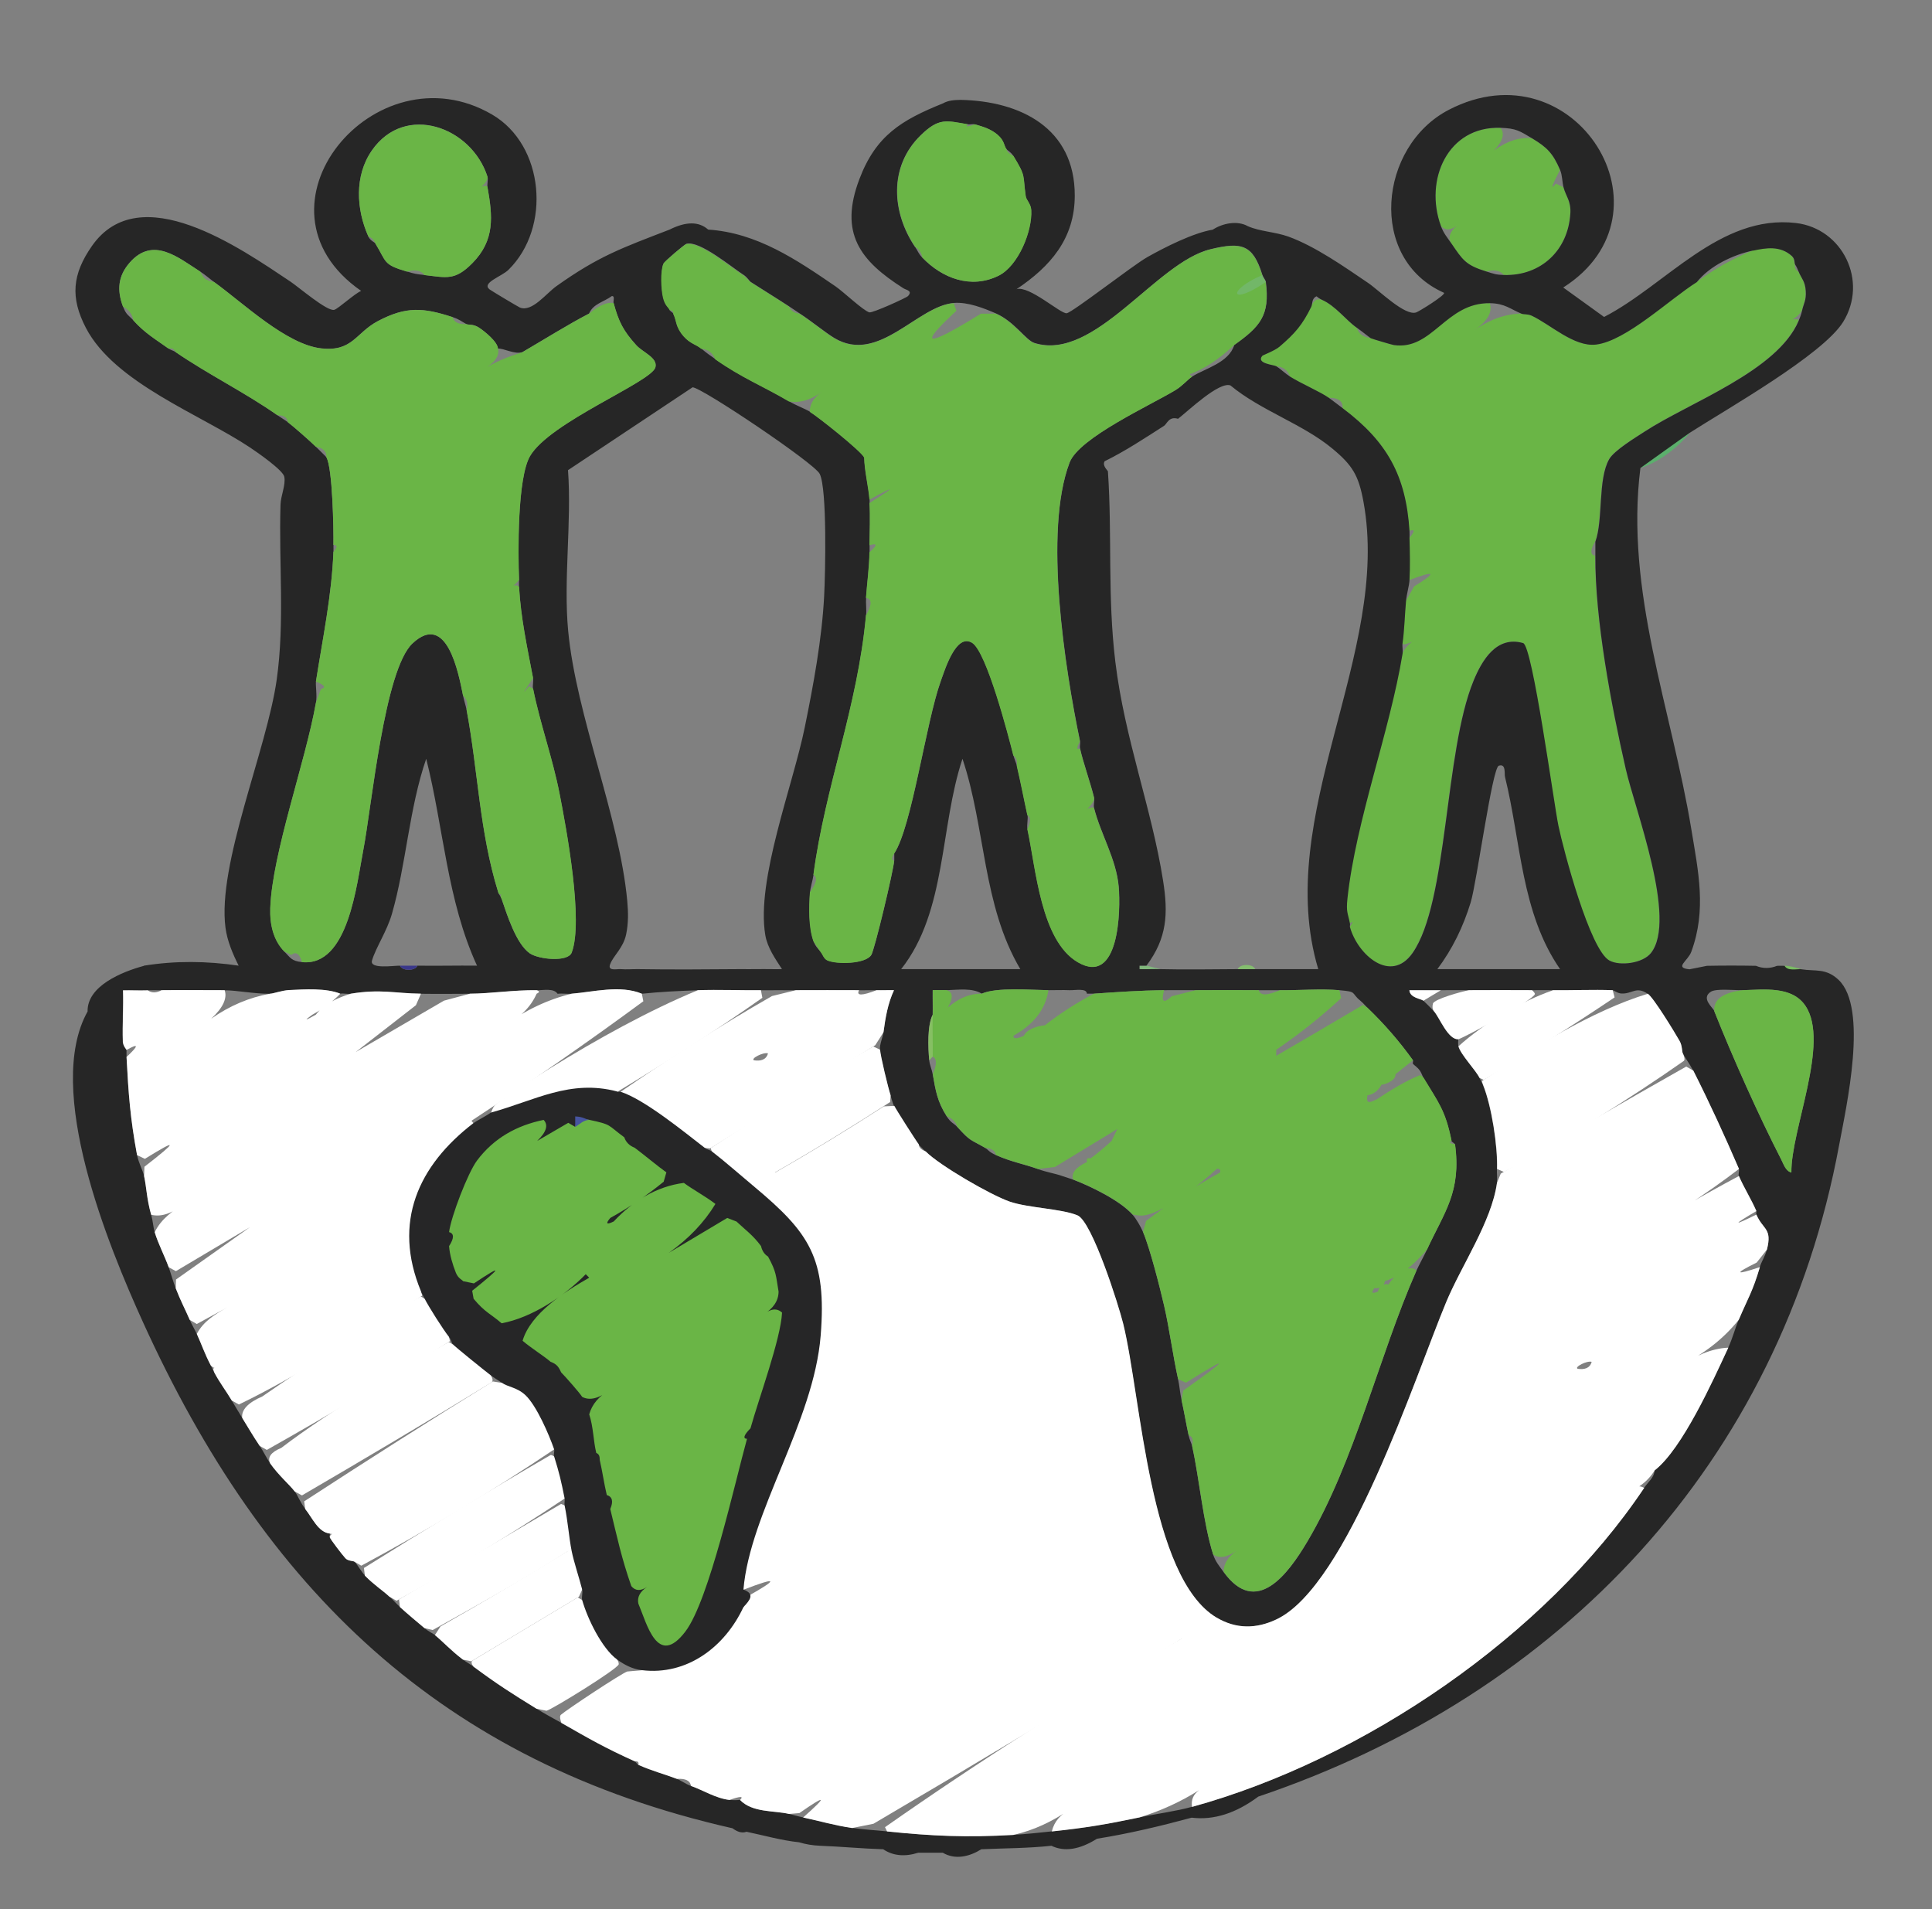 <?xml version="1.0" encoding="UTF-8"?>
<svg id="Livello_1" data-name="Livello 1" xmlns="http://www.w3.org/2000/svg" viewBox="0 0 244.15 241.26">
  <rect x="0" y="0" width="244.15" height="241.26" fill="#808080" stroke="none"/>
  <defs>
    <style>
      .cls-1 {
        fill: #5baf6c;
      }

      .cls-2 {
        fill: #84be6e;
      }

      .cls-3 {
        fill: #34307e;
      }

      .cls-4 {
        fill: #86bf63;
      }

      .cls-5 {
        fill: #fff;
      }

      .cls-6 {
        fill: #262626;
      }

      .cls-7 {
        fill: #6ab546;
      }

      .cls-8 {
        fill: #262627;
      }

      .cls-9 {
        fill: #39378b;
      }

      .cls-10 {
        fill: #4755a0;
      }

      .cls-11 {
        fill: #404a99;
      }

      .cls-12 {
        fill: #72b768;
      }

      .cls-13 {
        fill: #80b77b;
      }

      .cls-14 {
        fill: #79bc62;
      }
    </style>
  </defs>
  <path class="cls-11" d="M132.93,233.2c1.56-.17,4.08-.62,5.76-.89"/>
  <path class="cls-3" d="M92.62,230.98c.6.14,1.23.33,1.77.44"/>
  <g>
    <path class="cls-13" d="M144.89,122.02l1.77.44c-.88-.02-1.77.02-2.66,0v-.43s.88,0,.88,0Z"/>
    <g>
      <g>
        <path class="cls-1" d="M213.54,54.69c-1.51,1.87-3.9,3.71-6.2,4.43.33-1.5,4.87-3.58,6.2-4.43Z"/>
        <path class="cls-7" d="M226.83,33.43c-.04.44.11.74.44.89.36.89.83,1.17.9,2.46.07,1.16-.26,1.54-.46,2.42-.47.98-2.04,1.75-3.1,2-.15.03,2.63-1.4,2.66-.67-2.7,6.36-13.79,10.3-19.45,13.99-1.16.76-3.85,2.39-4.49,3.49-1.47,2.54-.74,7.62-1.75,10.43-.64,1.06-.64,1.66,0,1.77-.05,8.08,2,18.86,3.84,26.94,1.17,5.15,6.54,19.04,3.18,23.27-1.02,1.29-3.91,1.68-5.25.94-2.47-1.37-5.8-13.97-6.44-17.03-.58-2.78-3.27-22.74-4.46-23.08-3.36-.95-5.2,2.18-6.27,4.78-3.7,9-3.2,27.94-7.7,34.38-2.75,3.93-6.92.25-7.91-3.26.44-.69.44-.84,0-.44-.26-1.36-.51-1.42-.32-3.2,1.07-9.9,5.34-21.05,6.96-30.9.55-1.42,2.97-2.79,4.43-3.54.23-.12-4.16,3.03-4.43,2.21.23-1.56.3-3.67.44-5.32l1.05-1.86c2.93-1.8,2.73-2.06-.61-.8.09-1.69.05-3.61,0-5.32.73-.86.73-1.15,0-.89-.44-7.01-2.82-11.29-8.42-15.5.07-.88-.52-1.33-1.77-1.33-1.12-.77-3.44-1.76-4.87-2.66-.3-.82-.89-1.26-1.77-1.33-.3-.19-2.6-.33-1.77-1.32.08-.09,1.57-.64,2.17-1.15,1.95-1.66,2.89-2.75,4.02-5.05.31-.78.75-1.07,1.33-.89,1.75.77,3.09,2.62,4.43,3.54.41.9.69,1.1,1.77,1.33.16.08,2.67.83,2.91.86,4.9.71,6.55-5.38,12.15-5.29.37,1.15-.29,2.31-2,3.46,1.97-1.39,3.96-2.1,5.99-2.13.27.11.78.02,1.28.25,2.35,1.09,5.34,3.98,8.13,3.65,3.81-.45,9.31-5.75,12.74-7.89,2.18-1.63,4.54-2.96,7.09-3.99,1.62-.34,3.42-.65,4.88.67.45.4.31.92.43,1.1Z"/>
        <path class="cls-7" d="M189.62,16.15c.57.74.3,1.69-.82,2.87,1.63-1.2,3.23-1.72,4.8-1.54,1.9,1.13,2.64,1.88,3.54,3.99-1.06,2.03-1.23,2.61-.51,1.72l.95.49c.29,1.12.94,1.7.86,3.26-.26,4.67-3.71,7.94-8.39,7.81-.45-.56-1.19-.71-2.21-.44-2.65-.81-3-1.47-4.43-3.54-.45-.75-.2-1.52.75-2.32-.81.68-1.5.71-2.07.11-2.13-5.82.87-12.64,7.53-12.4Z"/>
      </g>
      <g>
        <path class="cls-6" d="M18.2,122.02c4.04-.64,7.9-.59,11.96,0-.74-1.47-1.44-3.12-1.66-4.76-1.08-8.03,5.23-22.56,6.47-31.39,1.03-7.3.25-14.75.48-22.11.04-1.16.67-2.45.48-3.51-.15-.83-3.37-3.06-4.31-3.69-6.31-4.21-17.13-8.17-20.76-15.12-2-3.84-1.73-6.79.76-10.36,6.05-8.65,18.75.28,25.05,4.48,1.08.72,4.69,3.83,5.57,3.59.51-.14,2.57-2.05,3.4-2.39-15.17-10.53,1.77-30.9,16.54-22.29,6.63,3.86,7.5,14.31,2.07,19.63-.87.85-3.44,1.64-2.38,2.47.22.17,3.64,2.22,3.85,2.3,1.53.58,3.27-1.76,4.58-2.7,5.39-3.84,8.33-4.84,14.32-7.16,2.08-1.04,3.7-1.04,4.87,0,6.18.41,11.15,3.79,16.09,7.17,1.02.7,3.5,3.07,4.28,3.29.4.11,4.7-1.85,4.88-2.05.64-.69-.21-.76-.57-.99-5.48-3.48-8.16-6.96-5.57-13.79,2.09-5.53,5.34-7.47,10.57-9.58.68-.39,1.45-.42,2.21-.44,7.57.15,14.46,3.56,14.44,12.11-.01,5.44-3.1,8.96-7.36,11.81,1.61-.49,5.59,3.15,6.34,3.04s8.36-6.06,10.19-7.09c2.23-1.26,5.8-3.06,8.27-3.47,1.24-.81,3.1-1.19,4.43-.44,1.51.67,3.46.72,5.11,1.31,3.39,1.22,7.08,3.82,10.09,5.86,1.4.95,4.63,4.2,6.07,3.73.35-.11,3.73-2.2,3.53-2.48-9.7-4.3-8.26-18.52.59-23.12,15.94-8.28,29.22,13.06,14.47,22.45l5.16,3.72c7.81-4.02,14.63-13,24.25-11.87,5.9.7,9.15,7.35,5.96,12.5-2.58,4.16-14.8,11.06-19.42,14.03l-6.2,4.43c-1.96,15.58,3.94,30.51,6.43,45.61.89,5.38,1.95,10.23,0,15.52-.43,1.17-2.21,2.02-.23,2.21l2.21-.44c2.06-.04,4.15-.04,6.2,0,.85.37,1.81.35,2.66,0,.29.01.59-.02.89,0l2.21.44c1.72.28,3.06-.18,4.66,1.32,3.8,3.58,1,15.99.08,20.92-7.44,40.08-35.2,69.4-73.4,82.3-2.83,2.11-5.63,3-8.42,2.66-3.92,1.06-7.94,2.02-11.96,2.66-2.21,1.39-4.13,1.68-5.76.89-2.95.32-5.9.31-8.86.44-1.46.92-3.28,1.38-4.87.44-1.03,0-2.07.01-3.1,0-1.72.54-3.2.39-4.43-.44-2.69-.08-5.3-.34-7.97-.44-.95-.04-1.84-.19-2.66-.44-2.27-.24-4.43-.87-6.64-1.33-.64.24-1.26-.06-1.77-.44-36.82-8.33-59.19-30.27-74.49-63.93-4.39-9.65-12.52-29.44-7.01-39.28-.07-3.23,4.36-5.02,7.09-5.76ZM115.65,31.21c.32.47.41.83.89,1.33,2.51,2.62,6.13,4.01,9.62,2.31,2.51-1.23,4.3-5.65,4.15-8.3-.04-.81-.63-1.26-.7-1.77-.38-2.74.07-2.42-1.56-5.08-.32-.52-.68-.63-.89-.89-.3-.37-.21-1.01-1.1-1.78-.83-.72-1.85-1.04-2.89-1.32-.24-.07-.61.05-.89,0-2.74-.47-3.64-.85-5.93,1.38-4.08,3.96-3.66,9.77-.71,14.13ZM46.55,29.88c.24.55.78.71.89.89,1.43,2.33.93,2.65,3.99,3.54,1.01.3,1.14.32,2.21.44,2.81.32,3.84.73,6.04-1.49,2.9-2.92,2.57-5.96,1.93-9.59-.07-.4.1-1,0-1.33-2-6.31-10.42-9.39-14.62-3.33-2.22,3.2-1.97,7.43-.44,10.86ZM182.09,28.56c.34.93.81,1.46,1.33,2.21,1.43,2.08,1.78,2.73,4.43,3.54.9.28,1.18.41,2.21.44,4.68.13,8.13-3.14,8.39-7.81.09-1.57-.57-2.14-.86-3.26-.18-.68-.15-1.53-.44-2.21-.91-2.11-1.65-2.86-3.54-3.99-1.59-.94-1.99-1.26-3.99-1.33-6.66-.23-9.66,6.58-7.53,12.4ZM84.65,39.19c.07.17.37.3.44.44.46.92.26,1.66,1.33,2.87.82.93,1.55,1.01,2.21,1.55.71.59,1.04.82,1.77,1.33,3.33,2.34,6.04,3.4,9.3,5.32.95.56,2,.93,2.66,1.33,1.02.62,6.49,4.96,6.86,5.77.04,1.69.56,3.75.67,5.31.01.15,0,.3,0,.44.11,1.71.02,3.59,0,5.32,0,.3,0,.59,0,.89-.03,1.94-.3,3.82-.44,5.76-.05.73.07,1.49,0,2.21-1.05,11.55-5.18,21.7-6.64,32.78-.1.75-.4,1.6-.44,2.21-.13,1.98-.19,4.36.44,6.2.22.63.49.87.89,1.33.27.32.4.89.88,1.1,1.15.51,4.78.47,5.53-.68.42-.65,2.82-10.72,2.9-11.94.02-.29-.01-.59,0-.89,2.25-3.42,4.01-16.6,5.89-21.8.51-1.4,1.94-6.13,3.98-4.81,1.82,1.17,4.55,11.64,5.19,14.21.13.54.37,1.02.44,1.33.47,1.98.89,4.22,1.33,6.2.11.51-.11,1.26,0,1.77,1.08,4.98,1.68,14.13,6.4,16.85,5.2,3.01,5.4-6.53,5.14-9.56-.31-3.5-2.28-6.63-3.12-9.95-.09-.37.09-.95,0-1.33-.49-1.98-1.41-4.5-1.77-6.2-.06-.27.06-.62,0-.89-1.91-9.23-4.62-26.5-1.32-35.21,1.2-3.16,10.28-7.27,13.41-9.18.86-.52,1.53-1.33,2.08-1.69,1.58-1.01,4.63-1.72,5.32-3.99,3.2-2.28,4.56-3.7,3.99-7.97-.03-.24-.35-.6-.44-.89-1.19-3.84-2.61-4.2-6.56-3.24-6.91,1.68-14.59,14.2-22.22,11.85-1.12-.34-2.53-2.7-4.88-3.73-1.54-.67-3.57-1.47-5.32-1.33-4.64.36-9.53,7.81-15.14,4.41-1.12-.68-2.88-2.13-4.35-3.08-.44-.29-.88-.59-1.33-.89-1.6-1.05-3.3-2.09-4.87-3.1-.15-.1-.41-.58-.89-.89-1.45-.92-5.55-4.37-7.22-3.93-.22.06-2.75,2.19-2.88,2.48-.41.95-.3,3.26-.05,4.29s.68,1.19.85,1.59ZM221.52,31.66c-2.49.53-5.45,1.92-7.09,3.99-3.43,2.15-8.93,7.44-12.74,7.89-2.78.33-5.78-2.56-8.13-3.65-.5-.23-1.01-.14-1.28-.25-1.38-.56-2.09-1.3-3.99-1.33-5.6-.09-7.25,6-12.15,5.29-.23-.03-2.75-.78-2.91-.86-.1-.05-1.33-1.03-1.77-1.33-1.34-.92-2.67-2.77-4.43-3.54-.24-.11-.46-.26-.66-.43-.64.29-.49.96-.66,1.32-1.13,2.31-2.08,3.39-4.02,5.05-.6.51-2.09,1.06-2.17,1.15-.83.99,1.47,1.13,1.77,1.32.55.34,1.12.92,1.77,1.33,1.44.89,3.76,1.88,4.87,2.66.48.34,1.24.93,1.77,1.33,5.59,4.21,7.98,8.49,8.42,15.5.02.29,0,.59,0,.89.05,1.71.09,3.62,0,5.32-.04.73-.36,1.71-.44,2.66-.15,1.64-.21,3.76-.44,5.32-.06.42.07.92,0,1.33-1.62,9.85-5.89,21.01-6.96,30.9-.19,1.78.06,1.85.32,3.2.03.15-.04.31,0,.44.99,3.51,5.16,7.18,7.91,3.26,4.5-6.43,4-25.38,7.7-34.38,1.07-2.61,2.91-5.74,6.27-4.78,1.19.34,3.88,20.3,4.46,23.08.64,3.07,3.97,15.67,6.44,17.03,1.34.74,4.23.35,5.25-.94,3.36-4.23-2.01-18.12-3.18-23.27-1.84-8.08-3.89-18.86-3.84-26.94,0-.59,0-1.18,0-1.77,1.01-2.8.29-7.89,1.75-10.43.63-1.1,3.32-2.73,4.49-3.49,5.66-3.69,16.76-7.63,19.45-13.99.19-.46.33-.84.44-1.33.2-.88.53-1.25.46-2.42-.08-1.28-.54-1.57-.9-2.46-.14-.35-.23-.56-.44-.89-.12-.18.01-.7-.43-1.1-1.47-1.32-3.26-1.02-4.88-.67ZM15.55,38.74c.39,1.06.72,1.1,1.33,1.77,1.43,1.58,2.76,2.35,4.43,3.54.26.18.62.26.89.44,4.16,2.85,8.77,5.11,12.85,7.97.44.31.96.61,1.33.89.71.53,2.87,2.44,3.54,3.1.24.24,1.28,1.25,1.33,1.33.78,1.35.92,9.1.89,11.07,0,.29.01.59,0,.89-.22,5.53-1.37,10.97-2.21,16.39-.07.47.16,1.77,0,2.66-1.32,7.46-5.52,19-5.77,25.94-.07,2.04.38,4.08,1.78,5.51.77.79.89,1.19,2.21,1.33,5.87.62,6.93-9.87,7.76-14.16,1.06-5.47,2.66-22.77,6.22-26.11,4.34-4.06,5.81,3.72,6.39,6.61.13.67.36,1.32.44,1.77,1.45,7.66,1.62,15.38,3.99,23.03.09.3.34.58.44.89.67,1.93,1.82,5.65,3.55,6.86,1.12.78,4.83,1.14,5.3-.09,1.51-3.95-.65-15.55-1.53-20.08s-2.46-8.84-3.35-13.27c-.08-.4.08-.93,0-1.33-.73-3.85-1.55-7.58-1.77-11.52-.02-.29.01-.59,0-.89-.14-3.48-.22-12.91,1.39-15.66,2.54-4.32,15.33-9.34,15.84-11.21.33-1.21-1.59-1.89-2.41-2.79-1.65-1.82-2.23-2.97-2.87-5.33-.07-.27.21-.9-.22-.88-.99.74-2.36.96-2.88,2.21-2.51,1.29-5.87,3.39-8.42,4.87-.95.34-2.43-.52-3.1-.44-.02-.84-1.7-2.21-2.43-2.68s-1.31-.29-1.55-.42c-.69-.36-.79-.56-1.77-.89-3.66-1.19-5.84-1.39-9.44.52-2.79,1.48-3.17,3.87-7.12,3.44-4.42-.48-9.87-5.72-13.56-8.39-.6-.44-1.13-.92-1.77-1.33-2.76-1.76-5.94-4.48-8.88-1.13-1.5,1.7-1.64,3.47-.86,5.56ZM158.62,122.46c2.65-.02,5.32.01,7.97,0-5.8-19.39,9.25-39.9,5.71-59.08-.61-3.29-1.36-4.57-3.93-6.7-3.76-3.12-9.07-4.81-12.88-7.98-1.44-.51-5.32,3.21-6.62,4.22-1.15-.36-1.4.65-1.77.89-2.44,1.56-4.89,3.19-7.5,4.47-.36.55.41,1.18.41,1.29.55,8.08-.07,15.76.94,24.08,1.18,9.72,4.59,18.49,6.03,27.63.66,4.17.51,7.26-2.1,10.74h-.88s0,.44,0,.44c.88.03,1.77-.02,2.66,0,3.23.08,6.51.01,9.74,0,.74,0,1.48,0,2.21,0ZM95.72,122.46c1.03-.02,2.07.02,3.1,0-.85-1.32-1.84-2.71-2.11-4.31-1.17-6.99,3.49-18.87,4.99-26.25,1.09-5.34,2.17-11.16,2.45-16.6.15-2.82.39-13.5-.56-15.42-.67-1.36-14.99-10.97-16.07-10.94l-15.74,10.47c.48,6.55-.59,13.85.02,20.3,1.02,10.76,6.49,23.5,7.47,34.16.13,1.41.15,2.78-.14,4.18-.36,1.74-1.58,2.66-2.01,3.75-.39.96.8.62,1.32.66.73.06,1.48-.01,2.21,0,4.27.07,8.58.03,12.85,0,.74,0,1.48.01,2.21,0ZM52.75,122.02c2.5.04,5.02-.03,7.53,0-3.79-8.25-4.22-17.44-6.42-26.14-2.17,6.3-2.51,13.24-4.33,19.59-.63,2.2-2.03,4.24-2.52,5.9-.33,1.12,2.73.64,3.53.65.29.7,1.92.7,2.21,0ZM128.94,122.46c-4.79-8.08-4.39-17.9-7.31-26.58-2.88,8.65-1.99,19.29-7.75,26.58h15.06ZM181.65,122.46h15.5c-4.94-7.13-4.94-16.14-6.96-24.29-.1-.4.16-1.73-.79-1.41-.83.29-2.77,14.73-3.55,17.28-.94,3.06-2.29,5.86-4.21,8.42ZM15.99,132.65c.01.29-.02.59,0,.89.25,4.7.46,7.69,1.33,12.4.19,1.01.74,1.97.89,2.66.32,1.46.31,2.81.89,4.87.23.82.28,1.69.44,2.21.46,1.51,1.25,2.97,1.77,4.43.31.87.56,1.8.89,2.66.6,1.56,1.18,2.62,1.77,3.99.27.62.61,1.18.89,1.77.63,1.37.95,2.42,1.77,3.99.15.29.29.6.44.89.73,1.37,1.56,2.43,2.21,3.54.44.75.87,1.47,1.33,2.21.78,1.26,1.33,2.22,2.21,3.54.48.71.88,1.58,1.33,2.21,1.04,1.49,2.43,2.67,3.1,3.54.35.46.74,1.48,1.33,2.21.9,1.12,1.64,2.94,3.1,3.1.03.14-.04.31,0,.44.08.3,1.63,2.3,1.99,2.68.33.36,1.04.33,1.12.42.45.5.87,1.31,1.33,1.77,1.19,1.2,2.23,1.85,3.1,2.66.43.4.8.85,1.33,1.33,1.05.95,2.08,1.8,3.1,2.66.6.51,1.09.69,1.33.89,1.08.89,1.99,1.92,3.54,3.1.47.36.93.59,1.33.89,3.1,2.29,4.73,3.32,7.97,5.32,1.14.7,2.02,1.16,3.1,1.77,3.56,2.03,5.43,3.12,9.3,4.87.14.06.28.37.44.44,1.84.82,3.19,1.13,4.87,1.77.52.2,1.1.65,1.77.89,1.55.54,3.17,1.58,4.87,1.77.37.04.97.05,1.33,0,1.57,1.64,4.33,1.32,6.2,1.77.6.14,1.15.31,1.77.44,2.15.45,3.81.97,6.2,1.33,1.44.21,2.98.29,4.43.44,5.74.59,10.07.78,15.95.44,1.64-.09,3.24-.27,4.87-.44,4.27-.45,6.89-.9,11.07-1.77,2.05-.43,4.71-.79,6.64-1.33,21.68-5.97,44.64-21.61,57.14-40.31.49-.73,1.26-1.26,1.33-2.21,3.49-2.73,7.35-11.3,9.3-15.5.58-1.25.85-2.42,1.33-3.54,1.12-2.64,1.76-3.58,2.66-6.64.2-.69.66-1.32.89-2.21.71-2.73-.5-2.48-1.33-4.43-.05-.13.05-.32,0-.44-.67-1.53-1.58-2.95-2.21-4.43-.09-.21.09-.68,0-.89-1.8-4.17-3.71-8.34-5.76-12.4-.42-.84-.94-1.5-1.33-2.21-.12-.22-.05-.93-.41-1.57-.62-1.09-3.28-5.46-4.02-5.96-1.46-.99-1.95.04-3.31-.03-.5-.02-.95-.41-1.12-.42-2.5-.09-5.03.03-7.53,0-.89-.01-1.77,0-2.66,0-2.65-.01-5.32-.02-7.97,0-1.18,0-2.36-.01-3.54,0-1.33.02-2.66-.02-3.99,0,.06.98,1.5,1.08,1.77,1.32s1.06,1.04,1.33,1.33c.7.77,1.76,3.63,3.1,3.54-.04.11-.04.73,0,.89.26,1.03,2.2,3.03,2.66,3.99.14.29.35.66.44.89,1.09,2.7,1.87,7.73,1.77,10.63-.02.57.07,1.23,0,1.77-.67,4.89-4.48,10.43-6.42,15.07-3.92,9.4-12.45,35.88-21.47,40.1-2.55,1.19-5.08,1.22-7.55-.24-8.53-5.06-9.53-27.84-11.81-37.13-.58-2.36-3.93-12.93-5.78-13.71-2-.84-6.22-.93-8.55-1.73-2.46-.85-8.89-4.59-10.63-6.34-.23-.23-.77-.74-.89-.89-.34-.43-2.89-4.43-3.1-4.87-.14-.3-.31-.94-.44-1.33-.3-.93-1.29-4.99-1.33-5.76s.35-1.49.44-2.21c.24-1.8.54-3.65,1.33-5.31-.73-.03-1.48.02-2.21,0s-1.48,0-2.21,0c-2.65-.02-5.32,0-7.97,0-1.47,0-2.96-.02-4.43,0-2.65.03-5.33-.09-7.97,0-2.38.08-4.72.19-7.09.44-2.73-1.14-6.17-.21-8.86,0-.58.04-1.2-.07-1.77,0-.48-.74-1.82-.43-2.66-.44-2.87-.03-5.89.43-8.42.44-2.06.01-4.14.03-6.2,0-3.37-.04-5.04-.62-8.86,0-.41.07-.99-.1-1.33,0-1.79-.73-4.51-.55-6.45-.46-.93.04-2.03.46-2.41.46-1.99.02-4.21-.44-5.76-.44-2.65,0-5.32-.03-7.97,0-.59,0-1.18-.02-1.77,0-1.03.03-2.07-.03-3.1,0,.07,2.14-.09,4.31-.02,6.46.02.58.46,1.01.46,1.07ZM117.87,128.22c-.7,1.35-.6,4.12-.44,5.76.05.56.34,1.19.44,1.77.37,2.1.57,3.43,1.77,5.32.51.81.91.87,1.33,1.33,1.74,1.91,1.55,1.5,3.54,2.66.38.22.42.48,1.33.89,1.95.88,3.48,1.11,5.32,1.77,1.15.42,2.2.56,3.1.89.46.16.96.3,1.33.44,2.25.86,5.93,2.64,7.53,4.43.48.54,1.04,1.53,1.33,2.21.88,2.08,2.13,7.02,2.66,9.3.66,2.85,1.1,6.23,1.77,9.3.17.78.23,1.68.44,2.66.32,1.46.57,2.96.89,4.43.13.59.38,1.05.44,1.33.92,4.2,1.39,9.75,2.66,13.73.28.88.81,1.49,1.33,2.21,4.11,5.68,8.1.32,10.56-3.83,6.04-10.17,9-23.36,13.8-34.26.36-.81.89-1.72,1.33-2.66,2.19-4.74,4.35-7.25,3.54-13.29-.02-.13-.42-.32-.44-.44-.78-3.9-1.68-4.87-3.54-7.97-.15-.25-.22-.56-.44-.89-.32-.48-.75-.7-.89-.89-.07-.1.07-.35,0-.44-1.75-2.44-3.61-4.57-5.76-6.64-.3-.29-.48-.55-.89-.89-1.25-1.03-.33-1.13-2.66-1.33s-5.1.03-7.53,0c-.89,0-1.77,0-2.66,0-2.65-.02-5.32-.02-7.97,0-1.33,0-2.66-.02-3.99,0-3.07.04-5.86.23-8.86.44-.09,0-.68,0-.89,0-.01-.73-1.49-.41-2.21-.44-.88-.04-1.77.01-2.66,0-2.24-.03-6.58-.39-8.42.44-1.18-.76-3-.48-4.43-.44-.59.01-1.19-.02-1.77,0-.02,1.03.03,2.07,0,3.1ZM216.64,127.78c2.35,5.91,5.58,13.12,8.47,18.77.3.59.55,1.43,1.27,1.61-.08-5.36,4.9-16.41,1.78-21.06-1.71-2.54-5.25-2.04-7.97-1.98-1.01.02-3.33-.24-4,.2-1.27.84.27,1.98.46,2.45Z"/>
        <g>
          <path class="cls-7" d="M25.29,34.31c.49.87.62,1.1,1.77,1.33,3.69,2.66,9.14,7.91,13.56,8.39,3.94.43,4.33-1.96,7.12-3.44,3.6-1.91,5.78-1.71,9.44-.52.19.64.78.93,1.77.89.25.13.85-.02,1.55.42s2.42,1.83,2.43,2.68c.23.9-.42,1.81-1.96,2.73,1.57-1.11,3.29-1.72,5.06-2.29,2.55-1.49,5.9-3.58,8.42-4.87.83-.7,2.06-1.54,3.1-1.33.64,2.36,1.22,3.51,2.87,5.33.82.9,2.73,1.59,2.41,2.79-.51,1.87-13.3,6.89-15.84,11.21-1.61,2.75-1.53,12.18-1.39,15.66-.41.5-1.63,1.57-1.77,1.57-.61.01,1.35-1.41,1.77-.69.22,3.94,1.04,7.67,1.77,11.52-1.28,1.86-1.45,2.2-.52,1.03l.52.3c.89,4.42,2.48,8.82,3.35,13.27s3.04,16.12,1.53,20.08c-.47,1.24-4.18.87-5.3.09-1.74-1.21-2.88-4.92-3.55-6.86-.11-.22-.18-.41-.12-.48.13-.15.65-.33.88-.41.07-.02-1.1.75-1.21,0-2.37-7.65-2.54-15.37-3.99-23.03.21-.75.07-1.34-.44-1.77-.58-2.89-2.05-10.67-6.39-6.61-3.57,3.34-5.16,20.64-6.22,26.11-.84,4.29-1.89,14.78-7.76,14.16-.29-1.06-.74-1.37-1.33-.92l-.89-.41c-1.41-1.43-1.86-3.47-1.78-5.51.25-6.93,4.46-18.47,5.77-25.94l.63-1.71c.69-.21.48-.52-.63-.95.85-5.42,2-10.86,2.21-16.39.54-.59.54-.89,0-.89.04-1.98-.1-9.73-.89-11.07.04-.73-.41-1.18-1.33-1.33-.67-.66-2.83-2.57-3.54-3.1-.04-.59-.49-.88-1.33-.89-4.07-2.86-8.69-5.12-12.85-7.97-.17-.4-.47-.54-.89-.44-1.67-1.19-3-1.96-4.43-3.54-.17-.83-.62-1.42-1.33-1.77-.77-2.09-.63-3.86.86-5.56,2.95-3.35,6.12-.63,8.88,1.13Z"/>
          <path class="cls-7" d="M61.61,22.35c.12.75-1.73,2.17-2.21,2.21-.13.01,2.1-1.65,2.21-.88.64,3.63.97,6.67-1.93,9.59-2.2,2.22-3.23,1.81-6.04,1.49-.41-.58-1.15-.73-2.21-.44-3.06-.89-2.56-1.21-3.99-3.54-.14-.43-.43-.73-.89-.89-1.53-3.43-1.78-7.65.44-10.86,4.2-6.06,12.62-2.99,14.62,3.33Z"/>
        </g>
        <g>
          <path class="cls-7" d="M93.95,34.76l.89.89c1.57,1.01,3.27,2.05,4.87,3.1.28.59.72.8,1.33.89,1.47.95,3.23,2.4,4.35,3.08,5.62,3.4,10.5-4.04,15.14-4.41l.33.96c-4.94,4.57-3.9,4.69,3.1.37h1.88c2.36,1.03,3.77,3.38,4.88,3.73,7.62,2.35,15.31-10.17,22.22-11.85,3.95-.96,5.37-.6,6.56,3.24.04.25.05.47-.05.59-.09.11-.6.35-.82.45-.07.03,1.11-.81,1.31-.16.58,4.27-.79,5.69-3.99,7.97-1.92,1.8-3.79,3.03-5.61,3.68l.3.31c-.55.36-1.22,1.16-2.08,1.69-3.14,1.91-12.22,6.02-13.41,9.18-3.3,8.71-.59,25.98,1.32,35.21-.44.81-.44,1.1,0,.89.37,1.7,1.28,4.22,1.77,6.2.32.7-2.31,2.8-2.21,2.65.27-.42,1.81-1.74,2.21-1.32.84,3.32,2.81,6.46,3.12,9.95.27,3.03.07,12.57-5.14,9.56-4.71-2.72-5.31-11.88-6.4-16.85.48-.89.48-1.48,0-1.77-.44-1.98-.86-4.22-1.33-6.2.04-.53.08-1-.44-1.33-.64-2.56-3.37-13.04-5.19-14.21-2.04-1.31-3.47,3.41-3.98,4.81-1.88,5.19-3.63,18.38-5.89,21.8-.34.54-.34.84,0,.89-.08,1.23-2.47,11.3-2.9,11.94-.76,1.15-4.38,1.19-5.53.68-.48-.21-.6-.78-.88-1.1l-.89-1.33c-.64-1.84-.58-4.22-.44-6.2.84-1.14.99-1.88.44-2.21,1.46-11.08,5.59-21.23,6.64-32.78.78-1.33.78-2.07,0-2.21.14-1.93.41-3.81.44-5.76,1.03-.89,1.03-1.19,0-.89.02-1.73.11-3.61,0-5.32,3.39-2.14,3.39-2.29,0-.44-.12-1.55-.63-3.62-.67-5.31-.37-.81-5.83-5.15-6.86-5.77-.03-.96.47-1.81,1.52-2.54-1.39,1.04-2.78,1.45-4.18,1.21-3.26-1.92-5.98-2.97-9.3-5.32-.3-.81-.89-1.25-1.77-1.33-.66-.55-1.39-.63-2.21-1.55-1.07-1.21-.88-1.95-1.33-2.87.04-.31-.12-.45-.44-.44-.17-.4-.6-.55-.85-1.59s-.36-3.34.05-4.29c.12-.29,2.65-2.42,2.88-2.48,1.67-.43,5.76,3.01,7.22,3.93Z"/>
          <path class="cls-7" d="M122.3,15.71c-.35.34-.05.34.89,0,1.04.29,2.05.6,2.89,1.32.89.77.8,1.41,1.1,1.78.09.46.47.66.89.89,1.63,2.66,1.17,2.35,1.56,5.08.07.51.65.96.7,1.77.15,2.65-1.64,7.07-4.15,8.3-3.48,1.71-7.1.31-9.62-2.31-.12-.6-.42-1.04-.89-1.33-2.95-4.36-3.37-10.16.71-14.13,2.29-2.22,3.19-1.85,5.93-1.38Z"/>
          <path class="cls-12" d="M159.5,34.76c.09.29.41.64.44.89-4.49,3.06-4.95,1.07-.44-.89Z"/>
        </g>
      </g>
    </g>
    <path class="cls-9" d="M52.75,122.02c-.29.7-1.92.7-2.21,0,.74.01,1.48-.01,2.21,0Z"/>
    <g>
      <path class="cls-14" d="M227.72,122.46c-.71-.03-1.84.28-2.21-.44,1.1.07,1.62.35,2.21.44Z"/>
      <path class="cls-5" d="M116.1,144.61c.06.51.45.7.89.89,1.74,1.75,8.17,5.49,10.63,6.34,2.33.8,6.54.89,8.55,1.73,1.85.78,5.2,11.35,5.78,13.71,2.28,9.3,3.28,32.07,11.81,37.13,1.06,1.52-3.44,3.86-4.43,2.66-12.87,7.9-25.85,15.69-38.95,23.38l-2.69.54c-2.39-.36-4.05-.88-6.2-1.33,3.12-2.76,2.97-2.95-.47-.56l-1.3.11c-1.87-.45-4.63-.13-6.2-1.77.5-.49.06-.49-1.33,0-1.71-.19-3.33-1.23-4.87-1.77-.09-.66-.68-.96-1.77-.89-1.68-.64-3.03-.96-4.87-1.77.07-.35-.08-.49-.44-.44-3.87-1.75-5.74-2.84-9.3-4.87-.11-.34-.27-.84-.06-1.02.81-.7,7.65-5.23,8.39-5.47l1.86-.16.86-.81c4.74.24,8.73-2.79,10.85-6.87l1.13-.29.52-1.38c3.96-2.22,3.79-2.49-.52-.83l-.75-1.27c1.48-6.47,3.63-12.75,6.46-18.84,3.83-10.82,6.46-22-4.18-29.5l-.2-1.33c-.37-1.28,1.67-2.76,2.66-1.77,4.61-2.64,9.19-5.43,13.73-8.36l1.33-.06c.21.44,2.76,4.44,3.1,4.87Z"/>
      <path class="cls-5" d="M219.75,147.71c-4.28,3.28-8.86,6.23-13.73,8.86q-2.94,1.79,0,0c4.52-2.85,9.1-5.5,13.73-7.97.64,1.48,1.55,2.9,2.21,4.43-3.02,1.78-3.02,1.93,0,.44.83,1.95,2.03,1.7,1.33,4.43l-1.3,1.64c-2.87,1.42-2.74,1.62.41.57-.89,3.06-1.54,4-2.66,6.64-1.91,2.4-4.4,4.34-7.45,5.84,1.88-1.19,3.86-2.2,6.12-2.3-1.95,4.2-5.81,12.78-9.3,15.5-.43.7-1.01,1.33-1.67,1.82-4.82,3.57-6.93,3.29-.43.24.19-.09.47,0,.77.16-12.5,18.7-35.46,34.34-57.14,40.31-.14-.93.18-1.58.9-2.12-2.36,1.49-4.88,2.63-7.55,3.45-4.19.88-6.8,1.32-11.07,1.77.31-1.3,1.13-2.15,2.29-2.78-2.21,1.51-4.55,2.64-7.16,3.22-5.88.34-10.2.15-15.95-.44l-.26-.54c12.07-8.46,24.56-16.4,37.47-23.83,1.49-.75,3.41-1.33,4.43-2.66,2.47,1.47,5.01,1.44,7.55.24,9.02-4.22,17.55-30.7,21.47-40.1,1.93-4.64,5.74-10.17,6.42-15.07l.47-1.16c7.77-4.58,15.58-9.09,23.44-13.53l.9.51c2.05,4.06,3.96,8.23,5.76,12.4ZM201.14,172.08c-.58-.18-2.23.66-1.77.88.79.12,1.55-.03,1.77-.88Z"/>
      <path class="cls-5" d="M18.65,125.12c.5.37,1.09.37,1.77,0,2.65-.03,5.32,0,7.97,0,.35,1.02-.21,2.23-1.7,3.6,2.32-1.63,4.81-2.69,7.46-3.16.38,0,1.49-.42,2.41-.46,1.94-.09,4.66-.27,6.45.46-.94.98-2.12,1.87-3.54,2.66-1.1.78-.95.78.44,0,1.04-1.37,2.78-2.16,4.43-2.66,3.82-.62,5.49-.04,8.86,0l-.64,1.46-7.6,5.91,11.15-6.49,3.29-.88c2.53-.01,5.54-.48,8.42-.44.39.13.38.27,0,.44-.77,1.72-2.13,3.07-4.09,4.04,2.65-1.96,5.49-3.3,8.52-4.04,2.69-.21,6.13-1.14,8.86,0l.19.96c-7.06,5.2-14.38,10.28-21.72,15.1l.27.34-.26,1.34c-5.78,4.51-8.7,11.51-5.95,18.59l-.43,1.34c.1.26.17.47.13.5-6.94,4.52-15.77,10.2-23.15,13.74l-.9-.5c-.65-1.11-1.48-2.17-2.21-3.54l-.16-.48,8.13-4.83c.4-.23-7.4,4.43-7.93,4.71-.09.05-.27-.09-.48-.29-.82-1.57-1.14-2.62-1.77-3.99.84-1.59,2.32-2.5,3.83-3.34l-3.83,2.09-.89-.52c-.59-1.36-1.17-2.43-1.77-3.99l.03-1.11,9.35-6.62-9.36,5.56-.91-.49c-.53-1.46-1.31-2.92-1.77-4.43.82-1.7,2.33-2.75,3.89-3.71-1.62,1.33-3.06,1.83-4.34,1.5-.58-2.07-.57-3.41-.89-4.87l.04-1.19c4.24-3.28,4.26-3.61.06-1l-.99-.47c-.87-4.71-1.08-7.7-1.33-12.4,1.57-1.47,1.57-1.77,0-.89,0-.06-.44-.49-.46-1.07-.07-2.15.09-4.32.02-6.46,1.03-.02,2.07.04,3.1,0Z"/>
      <path class="cls-5" d="M108.56,125.12c-.38.72.35.72,2.21,0,.74.02,1.48-.02,2.21,0-.78,1.66-1.09,3.51-1.33,5.31l-1.04,1.64-20.87,13.05-.68-.07-.99.35c-2.93-2.51-6.08-4.65-9.46-6.43l-.18-1.01c6.18-4.25,12.59-8.37,19.13-12.1l3.02-.74c2.65,0,5.32-.02,7.97,0ZM97.05,133.1c-.58-.18-2.23.66-1.77.88.79.12,1.55-.03,1.77-.88Z"/>
      <path class="cls-5" d="M63.38,174.73c1.4-1.1,3.06.46,4.16,1.53s3.69,5.68,2.48,6.89c-7.8,5.25-15.91,10.15-24.36,14.69l-.89-.51c-.08-.09-.79-.06-1.12-.42-.35-.38-1.9-2.38-1.99-2.68.04-.14.11-.28.24-.36,6.8-4.18,7.28-3.92.1-.06-.08.04-.2.02-.33-.03-1.46-.16-2.2-1.98-3.1-3.1l-.13-.97c7.89-5.14,15.83-10.19,23.84-15.15l1.09.17Z"/>
      <path class="cls-5" d="M208.23,125.56c.74.5,3.4,4.87,4.02,5.96.36.63.29,1.35.41,1.57.15.32.32.83.12.97-6.52,4.59-15.69,10.34-22.73,14.03l-.86-.38c.09-2.9-.68-7.94-1.77-10.63-.1-.26-.17-.47-.12-.5,6.31-4.11,13.89-8.87,20.94-11.01Z"/>
      <path class="cls-7" d="M220.19,125.12c2.73-.07,6.26-.57,7.97,1.98,3.13,4.65-1.86,15.69-1.78,21.06-.72-.18-.97-1.02-1.27-1.61-2.9-5.65-6.12-12.86-8.47-18.77-.14-1.45,1.05-2.34,3.54-2.66Z"/>
      <path class="cls-5" d="M57.18,169.86c.95-.84,4.09,1.97,4.97,2.94l-.09,1.05c.2.32.28.69.02.85-7.88,4.82-15.93,9.6-23.92,14.26l-.91-.49c-.67-.87-2.06-2.06-3.1-3.54-.39-.77.08-1.43,1.39-1.97,5.95-4.55,14.51-9.62,21.11-13.35.1-.05.3.07.53.26Z"/>
      <path class="cls-5" d="M53.64,164.1c.92-.52,3.06,2.93,3.46,3.88l-.36.99.13.5c-7.57,4.73-15.36,9.35-23.15,13.74l-.9-.5c-.89-1.32-1.43-2.29-2.21-3.54-.13-1.01.71-1.92,2.53-2.71,6.26-4.34,13.36-8.87,19.97-12.6.1-.05.3.07.53.26Z"/>
      <path class="cls-5" d="M112.55,138.41l-.06.84c-4.78,3.1-9.63,6.07-14.56,8.9-.94.49-1.73,1.26-2.66,1.77-1.58.46-5.47-2.81-5.32-4.43-.09-.23-.15-.41-.1-.44,6.61-4.3,13.69-8.87,20.5-12.82l.87.41c.04.77,1.02,4.83,1.33,5.76Z"/>
      <path class="cls-5" d="M71.36,189.35c-6.83,4.55-13.91,8.86-21.25,12.92l-.9-.51c-.87-.81-1.91-1.45-3.1-2.66l-.12-.97c7.74-4.85,15.66-9.69,23.57-14.26.09-.05.27.04.47.17,1.53.11,2.62,4.49,1.33,5.32Z"/>
      <path class="cls-5" d="M96.16,125.12l.18.96c-5.93,4.19-12.13,8.13-18.34,11.89l-1.06.66c-4.65-.35-9.25.52-13.82,2.61l-1.07-.62c.15-.46.34-.87.66-1.11,2.14-1.61,4.55-3.14,6.84-4.55,5.85-3.61,12.36-7.24,18.64-9.84,2.64-.09,5.32.03,7.97,0Z"/>
      <path class="cls-5" d="M78,209.72c.12.2.21.39.19.57-.04.55-8.44,5.73-9.13,5.88l-1.25-.25c-3.24-2-4.87-3.03-7.97-5.32-.24-.29-.34-.63-.12-.77l13.29-7.98.56.33.99.21c.8,2.3,1.88,4.61,3.64,6.34l-.2.98Z"/>
      <path class="cls-5" d="M72.24,195.99c-.13.39-.27.38-.44,0-5.55,3.54-11.36,6.78-17.12,9.98l-1.04-.24c-1.02-.86-2.05-1.71-3.1-2.66l-.12-.97,20.48-12.06.46.18c1.55.97,2.03,4.34.89,5.76Z"/>
      <path class="cls-5" d="M73.57,200.86l-.41.9-13.6,8.16-1.06-.21c-1.55-1.18-2.47-2.22-3.54-3.1l.71-1.1c5.42-3.09,10.8-6.27,16.12-9.54h.44c1.37.11,2.52,4.1,1.33,4.87Z"/>
      <path class="cls-5" d="M203.8,125.12l.24.91c-5.39,3.63-10.94,7.12-16.54,10.43l-.53-.26c-.46-.96-2.4-2.96-2.66-3.99,3.15-2.86,7.85-5.67,11.96-7.09,2.5.03,5.03-.09,7.53,0Z"/>
      <path class="cls-5" d="M193.61,125.12c.22.21.39.4.35.51-.32.82-8.38,5.2-9.65,5.69-1.34.09-2.4-2.78-3.1-3.54-.22-.31-.21-.61-.13-.96.14-.58,3.71-1.55,4.56-1.7,2.65-.02,5.32-.01,7.97,0Z"/>
      <path class="cls-5" d="M182.09,125.12l-2.21,1.33c-.27-.24-1.71-.35-1.77-1.32,1.33-.02,2.66.01,3.99,0Z"/>
      <path class="cls-2" d="M158.62,122.46c-.74,0-1.48,0-2.21,0,.29-.7,1.92-.7,2.21,0Z"/>
      <g>
        <path class="cls-7" d="M119.64,125.12c.79.22.84.95.14,2.2,1.35-1.2,2.78-1.78,4.29-1.76,1.84-.83,6.17-.47,8.42-.44-.36,2.4-1.84,4.32-4.43,5.76,0,.41.45.41,1.33,0,.39-.86,1.74-1.24,2.66-1.33,1.88-1.47,4.05-2.88,6.2-3.99,3-.21,5.79-.41,8.86-.44-.41,1.48-.08,1.74.98.76l3.01-.76c2.65-.02,5.32-.02,7.97,0,.17.7,1.05.7,2.66,0,2.43.03,5.16-.2,7.53,0l.23,1c-2.56,2.37-5.3,4.55-8.21,6.53v.76c3.66-2.13,7.32-4.27,10.96-6.43l.56.35c2.15,2.07,4.01,4.21,5.76,6.64l-2.21,1.77c.09.7-1.11,1.26-1.77,1.33-.37.69-.99,1.23-1.77,1.33-.22,1.16.3.93,1.21.49,1.61-1.08,3.56-2.28,5.37-3.01.11-.05.3.1.51.3,1.86,3.1,2.76,4.08,3.54,7.97-.41.19-.26.33.44.44.81,6.03-1.35,8.55-3.54,13.29-1.44,1.68-3.25,3.4-5.32,3.99-.1.64-.7,1.02-1.33.89-.46.62-.32.76.44.44.12-.59.77-1.11,1.33-.89.59-.98,2.55-2.75,3.54-1.77-4.8,10.9-7.76,24.09-13.8,34.26-2.47,4.15-6.46,9.52-10.56,3.83-.03-.99.52-1.89,1.65-2.7-1.23.88-2.23,1.04-2.98.49-1.26-3.98-1.73-9.53-2.66-13.73.19-.74.04-1.18-.44-1.33-.32-1.47-.56-2.97-.89-4.43l.2-1.21c5.92-4.2,6.03-4.54.35-1l-.99-.45c-.68-3.07-1.11-6.45-1.77-9.3q.6-.63,0,0c-.53-2.29-1.78-7.23-2.66-9.3l.38-1.39c3.02-2.31,6.14-4.36,9.37-6.14.06-.34-.09-.48-.44-.44-1.91,1.83-7.07,5.89-9.53,5.9-.37,0-.73-.06-1.1-.14-1.6-1.79-5.28-3.57-7.53-4.43-.25-.79.34-1.53,1.77-2.21-.11-.4.04-.55.44-.44.91-.67,1.79-1.41,2.66-2.21l.73-1.51-7.89,4.8-2.14.25c-1.83-.66-3.36-.9-5.32-1.77-.08-.54-.53-.83-1.33-.89-1.99-1.16-1.8-.75-3.54-2.66-.21-.64-.65-1.08-1.33-1.33-1.2-1.89-1.4-3.21-1.77-5.32.52-1.23.52-1.97,0-2.21-.51-1.69-.29-3.57,0-5.32.03-1.03-.02-2.07,0-3.1.59-.01,1.18.02,1.77,0Z"/>
        <path class="cls-4" d="M117.87,133.53c-.14.06-.27.34-.44.44-.15-1.64-.25-4.41.44-5.76-.05,1.77.03,3.55,0,5.32Z"/>
      </g>
      <g>
        <path class="cls-8" d="M78,137.96c.14.04.31-.04.44,0,3.01.97,8,5.06,10.63,7.09.24.19.64.26.89.44,1.5,1.15,3.74,3.11,5.32,4.43,7.02,5.86,9.21,9.06,8.43,18.84-.87,10.9-8.95,22.37-9.76,32.1,1.46.53.86,1.3,0,2.21-2.32,4.99-7.1,8.68-12.85,7.97-1.17-.14-2.16-.65-3.1-1.33-1.95-1.42-3.77-5.2-4.43-7.53-.1-.36.1-.96,0-1.33-.38-1.49-1.06-3.51-1.33-4.87-.35-1.78-.47-3.71-.89-5.76-.05-.27.05-.62,0-.89-.44-2.21-.66-3.16-1.33-5.32-.08-.24.08-.66,0-.89-.65-1.88-2.21-5.48-3.6-6.81-1.07-1.02-2.21-1.02-3.04-1.61-.44-.31-.97-.61-1.33-.89-.8-.61-4.51-3.6-4.87-3.99-.06-.06-.18-.56-.44-.89-.72-.9-2.59-3.84-3.1-4.87-.15-.29-.32-.58-.44-.89-3.62-8.72-.35-15.9,6.64-21.26.38-.29,1.52-.85,2.21-1.33,5.5-1.5,9.98-4.24,15.95-2.66Z"/>
        <path class="cls-7" d="M68.7,141.51c.62.65.35,1.54-.82,2.66l3.93-2.29.88.51c.18-1.09.78-1.04,1.77-.89,2.92.63,2.23.59,4.43,2.21.21.62.65,1.06,1.33,1.33,1.3.98,2.78,2.23,3.99,3.1l-.34,1.18c-2.18,1.78-4.43,3.3-6.75,4.58-.62.74-.47.89.44.44,2.35-2.53,5.4-4.43,8.86-4.87,1.11.83,2.65,1.64,3.99,2.66-1.43,2.35-3.39,4.41-5.9,6.18l7.39-4.41,1.17.45c1.17,1.1,2.08,1.72,3.1,3.1.14.61.44,1.05.89,1.33,1.09,2.02.97,2.34,1.33,4.43-.01,1.16-.66,2.13-1.96,2.92.95-.78,1.75-.87,2.4-.27-.18,3.4-2.95,10.87-3.99,14.62-.84.86-.99,1.31-.44,1.33-1.53,5.53-4.79,20.4-7.78,24.34-3.54,4.66-4.88-1-5.95-3.52-.17-.8.19-1.5,1.1-2.11-.82.55-1.48.52-1.99-.1-1.26-3.61-1.77-6.1-2.66-9.74.41-.96.27-1.55-.44-1.77-.35-1.46-.55-2.97-.89-4.43,0-.4-.05-.73-.44-.89-.37-1.51-.36-3.28-.89-4.87.35-1.29,1.25-2.34,2.69-3.14-1.42,1.13-2.62,1.44-3.58.93-.29-.48-2.15-2.59-2.66-3.1-.31-.69-.56-1.05-1.33-1.33-.75-.67-2.48-1.75-3.54-2.66,1-3.44,5.31-6.2,8.42-7.97l-.44-.44c-2.7,2.77-6.83,5.5-10.63,6.2-1.37-1.19-2.12-1.38-3.54-3.1l-.18-1.01c3.83-3.07,3.9-3.38.22-.93l-1.37-.28c-.09-.16-.62-.34-.91-1.06-.41-1.04-.78-2.25-.86-3.37.65-1.01.65-1.6,0-1.77.24-1.93,2.37-7.51,3.55-9.07,2.12-2.81,4.99-4.41,8.4-5.11Z"/>
        <path class="cls-10" d="M74.46,141.51c-.74.02-1.2.55-1.77.89v-1.33c1.03.05,1.2.32,1.77.44Z"/>
      </g>
    </g>
  </g>
</svg>